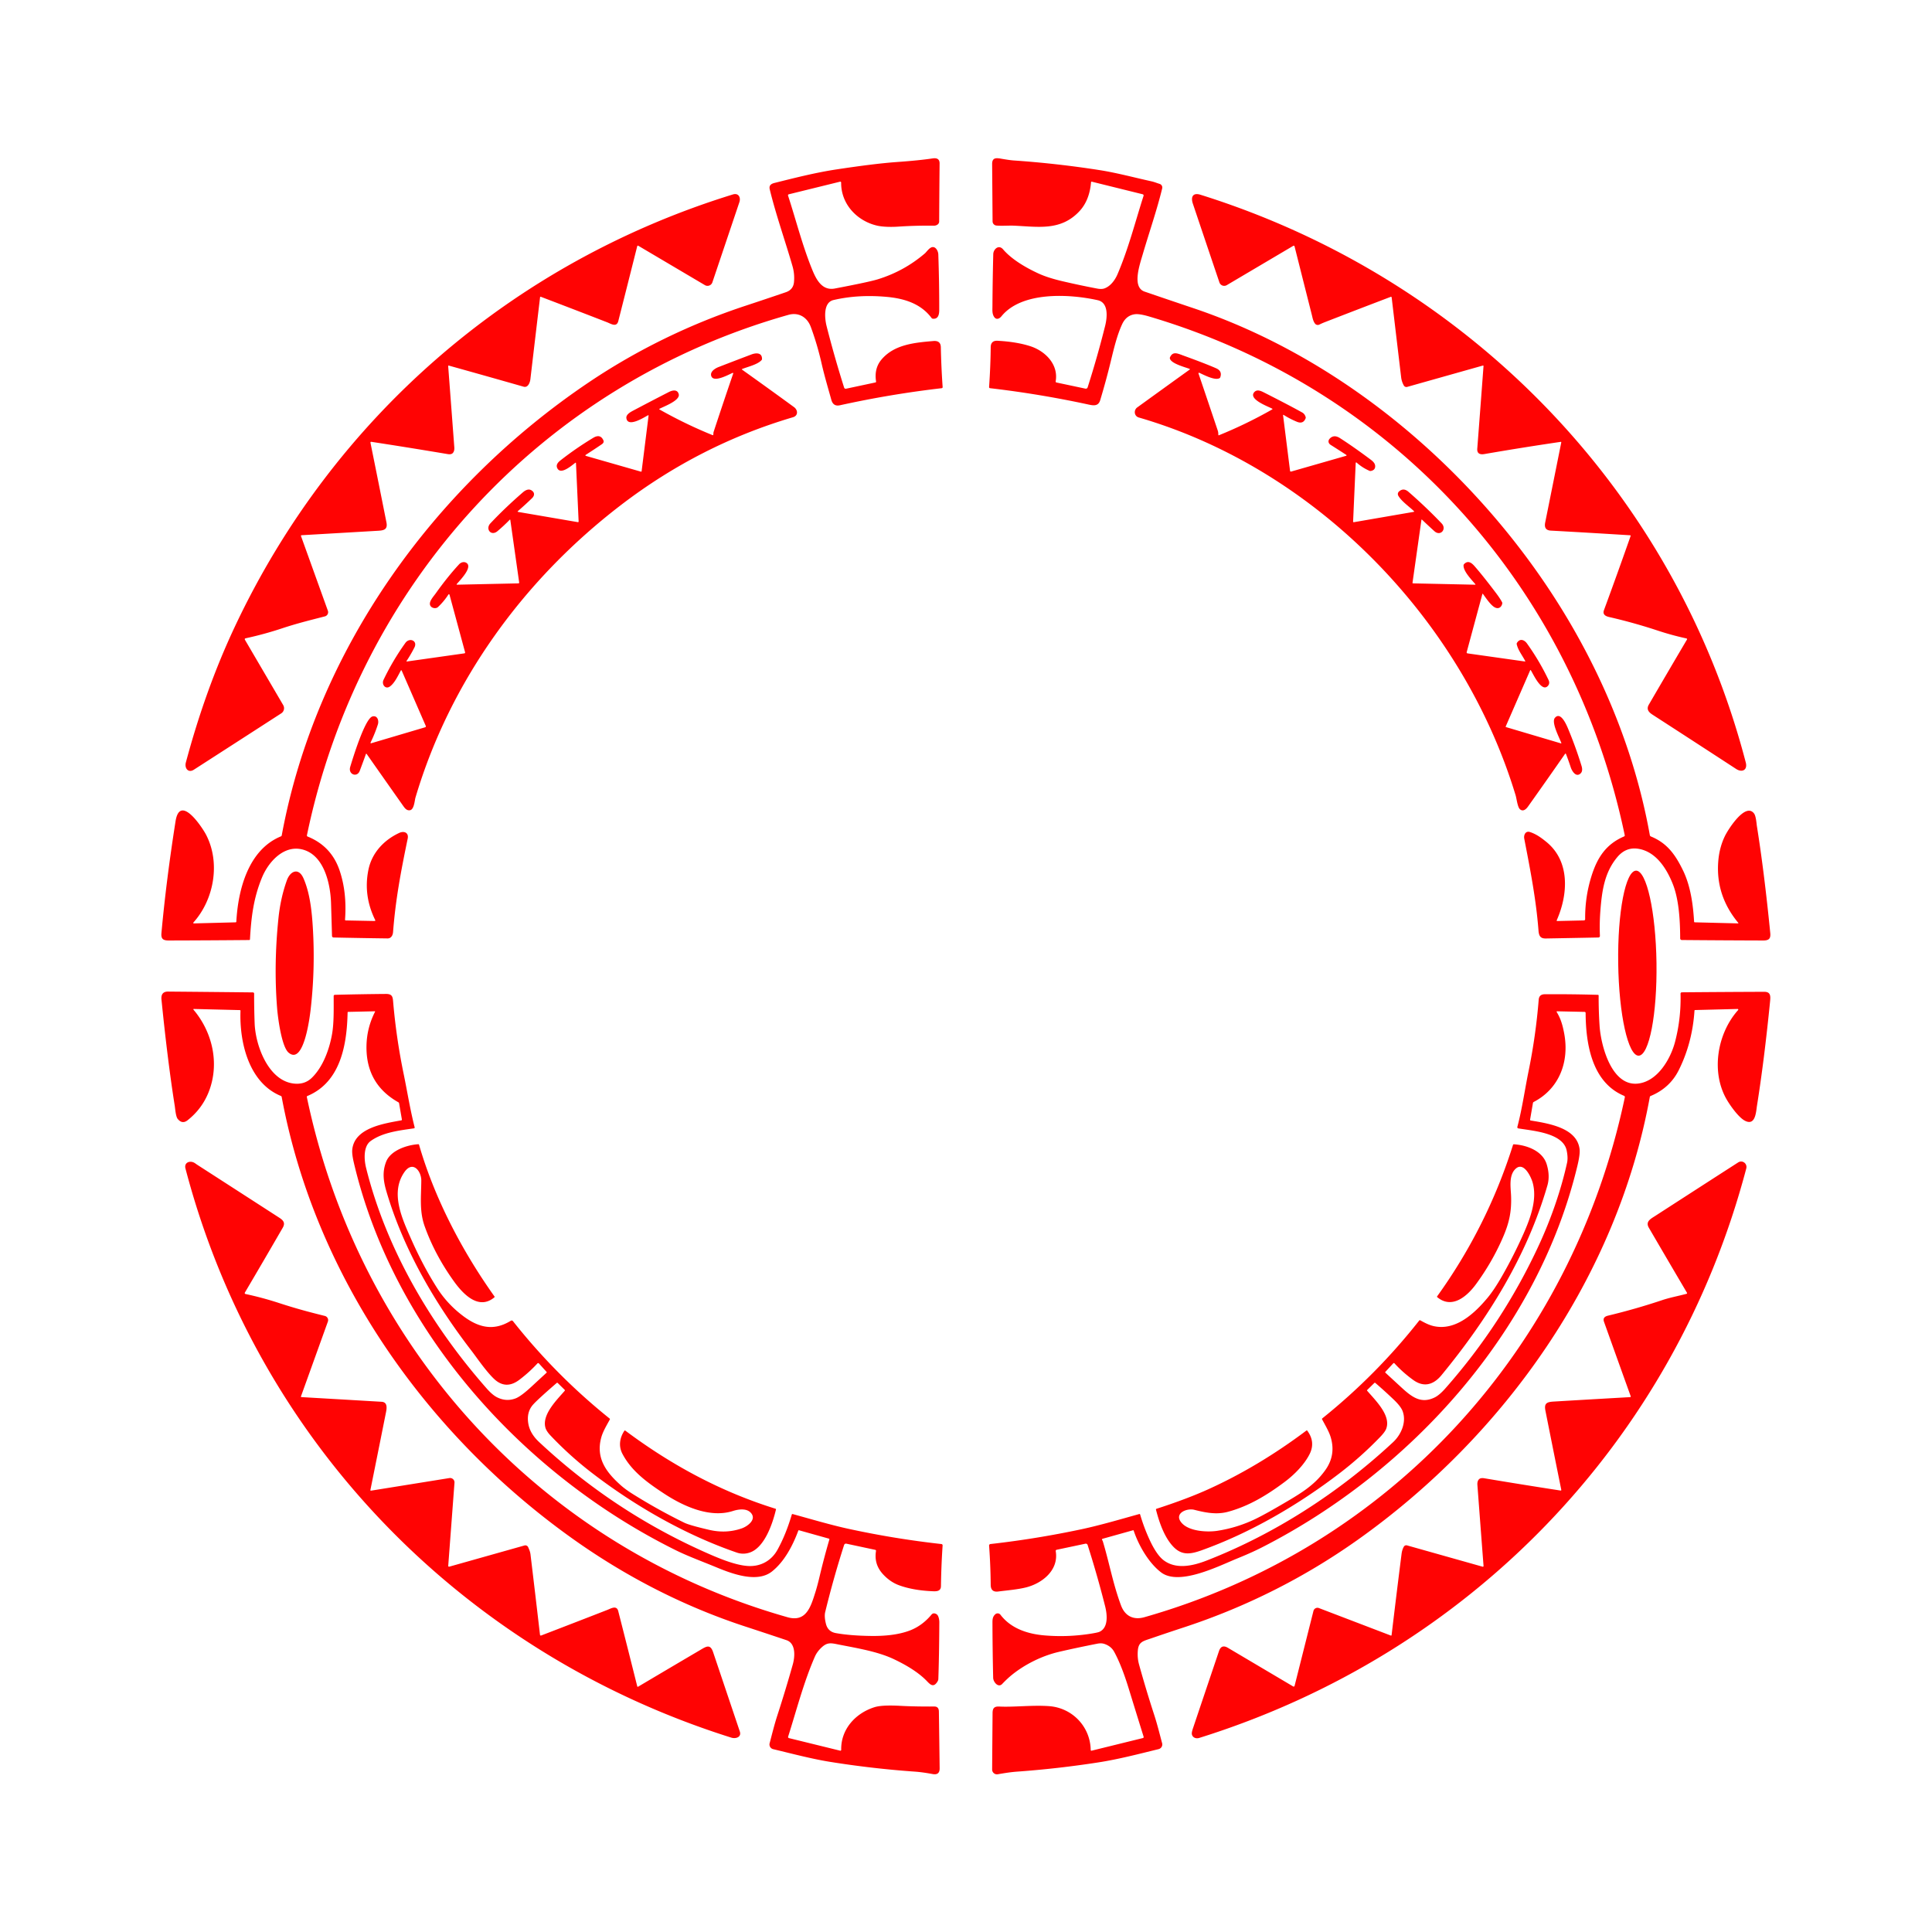 <svg xmlns="http://www.w3.org/2000/svg" viewBox="0 0 1448 1448" width="2048" height="2048" fill="#ff0303" xmlns:v="https://vecta.io/nano"><path d="M145.26 692.08l31.29-.81q.55-.02.58-.57c1.27-23.55 8.83-53.79 33.44-63.87a.99.97 84.6 0 0 .59-.73c25.7-139.15 114.32-261.68 230.46-339.76 35.84-24.09 75.65-43.53 117.37-57.26q15.03-4.95 30-10.07 5.53-1.9 6.08-7.51.6-6.09-1.1-12c-5.54-19.21-12.3-38.07-17.04-57.49-.73-2.96.84-4.23 3.58-4.91 15.35-3.83 30.71-7.75 46.37-10.12q28.93-4.39 45.36-5.55 16.87-1.2 26.75-2.71c3.07-.47 5.25.39 5.22 3.78q-.21 21.75-.32 43.5c-.01 2.03-2.01 3.17-4 3.15q-13.38-.19-26.71.71c-4.7.32-11.35.3-15.94-.78-15.06-3.54-26.97-16.21-26.82-32.26a.66.66 0 0 0-.82-.65l-38.43 9.46a.75.75 0 0 0-.54.96c6.08 18.69 10.82 37.74 18.29 55.95 3.05 7.41 7.45 15.47 16.75 13.7q25.66-4.87 32.36-6.95 19.62-6.08 35.13-19.35c1.02-.87 2.55-3.16 4.27-4.21 3.4-2.08 5.72 2.17 5.82 4.93q.73 20.92.69 41.84c-.01 3.38-.86 6.82-4.84 6.36a1.31 1.28 74.4 0 1-.9-.52c-8.15-10.93-20.71-14.68-33.81-15.85q-21.35-1.92-39.75 2.4c-7.81 1.84-6.56 13.89-5.1 19.61q5.94 23.36 13.13 46.03a1.2 1.2 0 0 0 1.4.81l22.05-4.7a.61.61 0 0 0 .48-.69q-1.57-9.91 4.19-16.63c9.6-11.19 24.76-12.53 38.73-13.73q5.51-.48 5.62 4.66.31 14.89 1.35 29.75.06.86-.8.96-38.19 4.42-76.17 12.78-5.01 1.11-6.45-4.07c-2.55-9.22-5.11-17.65-7.39-27.65q-3.23-14.1-8-26.99c-2.71-7.33-9.15-11.2-16.77-9.05-185.25 52.33-321.87 202.19-360.87 390.03a.86.85 17.1 0 0 .52.97q17.71 7.13 23.91 25.27 5.63 16.46 4.13 36.98-.04.61.57.62l21.64.42a.47.46 77.3 0 0 .42-.67q-9.06-18.35-5.11-37.7c2.59-12.68 11.54-22.25 23.05-27.63 3.65-1.71 7.32-.26 6.39 4.26-5.29 25.58-9.07 45.67-10.97 70.06-.19 2.49-1.52 4.78-4.09 4.74q-19.85-.25-40.5-.7a1.2 1.19 89.7 0 1-1.17-1.17q-.33-12.07-.73-24.71c-.44-14.22-5.17-36.49-22.07-40.23-13.56-3.01-24.81 9.44-29.63 21.08-6.41 15.49-8.1 29.77-9.05 46.38q-.03.55-.58.56-30.21.27-60.36.34c-4.26.01-5.81-1.26-5.41-5.63q3.59-39.41 10.57-83.73c3.28-20.83 19.93 4.55 22.71 9.79 11.09 20.89 6.3 48.75-9.33 66.1a.4.4 0 0 0 .31.67zm1157.47-.51q-16.92-20.42-14.93-45.95.82-10.51 5.08-19.19c2.34-4.76 15.38-25.49 21.81-16.65 1.44 1.97 1.79 7.6 2.09 9.48q5.49 34.37 10 79.98c.44 4.46-1.15 5.65-5.44 5.64q-30.67-.09-60.89-.35a1.2 1.2 0 0 1-1.19-1.2c-.05-13.18-.84-28.93-5.53-40.76-4.57-11.52-12.53-24.21-25.71-26.4q-9.43-1.57-16.01 6.38c-9.5 11.49-11.43 25.1-12.6 40.71q-.68 9.14-.3 18.04.05 1.32-1.26 1.34-19.96.4-39.34.74c-4.21.07-5.14-2.18-5.44-6.03-1.79-23.29-6.23-45.86-10.66-68.73-.55-2.83.97-6.13 4.32-5.01 4.68 1.56 8.26 4.15 12.27 7.41 17.72 14.43 16.4 39.01 7.79 58.62q-.29.67.43.65l19.93-.45a.92.92 0 0 0 .9-.93q-.18-16.38 4.6-31.85c4.42-14.34 11.02-24.35 24.53-30.15q.67-.29.52-1c-39.1-186.9-172.89-334.4-356.32-388.67q-7.44-2.2-10.9-1.71-6.43.91-9.47 7.49c-3.73 8.09-5.92 17.17-8.59 28.17q-3.33 13.73-7.82 28.69c-1.31 4.37-4.46 4.26-8.48 3.38q-36.92-8-73.99-12.3-.88-.1-.82-.99 1.06-15.07 1.21-29.72.05-5.14 5.22-4.85 14.37.8 24.51 4.09c11.14 3.61 21.2 13.61 18.96 26.35a.72.72 0 0 0 .56.83l21.74 4.61a1.42 1.41 14.9 0 0 1.65-.95q7.33-22.92 13.11-46.06c1.56-6.22 2.81-17.43-5.56-19.28-21.25-4.73-56.9-6.7-72.15 12.07-1.75 2.15-4.18 2.82-5.71.08-1.33-2.38-1.04-4.81-1.03-7.51q.11-19.57.61-39.13c.1-3.79 4.11-7.41 7.34-3.63 6.62 7.73 17.45 13.91 26.49 18.08q7.02 3.24 17.97 5.8 12.97 3.04 26.04 5.52 3.3.63 5.41-.09c4.62-1.59 8.03-6.32 9.88-10.65 8.16-19.06 13.21-39.03 19.51-58.75a.93.92-74 0 0-.65-1.18l-38.03-9.41q-.62-.15-.68.48-1.17 13.64-8.8 21.74c-14.03 14.92-31.06 11.47-49.19 10.72-3.86-.16-8.66.29-12.9-.08a3.18 3.17 2.2 0 1-2.9-3.13q-.16-21.28-.33-42.92c-.04-4.91 2.93-4.74 6.78-4.06q6.22 1.1 9.38 1.32 32.43 2.23 64.53 7.26c12.6 1.97 25.95 5.57 38.98 8.44 1.95.44 3.96 1.29 5.82 1.85a2.85 2.84 15.1 0 1 1.96 3.4c-3.94 16.22-9.75 32.88-14.59 49.44-2.37 8.09-8.13 24.63 1.39 27.9q18.08 6.2 36.2 12.28c100.31 33.65 189.05 104.11 251.44 188.71 44.82 60.76 77.69 131.81 91.04 206.38a1.34 1.34 0 0 0 .81 1c12.27 5 18.41 13.81 24.11 25.55 5.65 11.65 7.52 25.67 8.26 38.35a.46.46 0 0 0 .45.44l32.34.81q.67.01.24-.5zM404.78 222.75q-3.65 30.65-7.27 61.5c-.26 2.25-1.69 6.54-5.06 5.58q-27.97-7.99-56.1-15.83a.35.35 0 0 0-.45.36q2.31 30.39 4.6 60.89.22 2.93-1.22 4.38-1.14 1.15-3.8.7-28.59-4.82-57.01-9.17-.97-.15-.78.81 6.05 29.89 11.94 59.53c1.02 5.12-1.57 6.02-6 6.28q-28.89 1.69-57.63 3.36a.47.47 0 0 0-.41.62l20.15 55.98a3.23 3.23 0 0 1-2.23 4.22c-10.78 2.79-20.75 5.2-32.16 8.99q-13.43 4.45-27.16 7.42-1.14.24-.55 1.25l28.62 48.85a4.59 4.58-31.7 0 1-1.47 6.18q-32.73 21.15-65.48 42.22c-4.28 2.76-7.14-1.17-6.02-5.38 9.45-35.31 21.51-69.54 36.85-102.1C249.83 312.9 383.97 196.75 549.3 145.73c4.2-1.3 6.05 2.25 4.85 5.8q-10.18 30.23-20.24 60.09a3.84 3.84 0 0 1-5.6 2.08l-49.95-29.52a.53.52-67.9 0 0-.77.33q-7.12 28.37-14.18 56.12c-1.27 4.98-5.64 1.98-8.38.92q-24.63-9.56-49.71-19.12a.4.39 14.2 0 0-.54.32zm816.94 178.43q-29.72-1.86-59.47-3.5-5.32-.29-4.16-6.06 6.04-29.98 12.04-59.97.11-.56-.45-.48-28.63 4.21-57.09 9.13c-3.28.57-5.69-.26-5.4-4.06q2.37-30.86 4.67-61.72.05-.69-.61-.5l-56.57 15.95a2.22 2.21-22.4 0 1-2.54-1.05q-1.62-2.88-2.01-6.17-3.57-30.01-7.11-59.87a.5.49 76.2 0 0-.66-.41q-24.51 9.33-49.06 18.85-2.39.92-4.48 1.96a2.6 2.6 0 0 1-3.24-.75c-1.5-1.96-1.84-4.39-2.45-6.8q-6.41-25.37-12.89-51.08a.65.65 0 0 0-.95-.4l-49.83 29.46a3.8 3.8 0 0 1-5.54-2.06q-9.93-29.37-19.9-59.03c-1.69-5.01 0-8.45 5.7-6.66 200.12 62.65 355.57 221.6 408.71 425.52 1.48 5.66-2.76 7.75-7.21 4.85q-31.28-20.39-62.65-40.67c-3.03-1.96-4.79-4.12-2.77-7.59q14.28-24.55 28.55-48.72a.58.57-68.7 0 0-.37-.85q-10.87-2.36-21.46-5.86-18.07-5.97-36.62-10.22c-2.71-.62-4.9-2.01-3.78-5.05q10.21-27.73 19.99-55.61.19-.55-.39-.58zm-665.51-124.1q19.54 13.91 38.91 28.05c2.85 2.07 3.34 6.36-.8 7.59q-70.05 20.67-129.02 65.87c-72.75 55.77-127.96 131.73-153.9 219.14-.62 2.07-.98 8.91-4.04 9.5-2.5.49-3.94-1.47-5.25-3.33q-13.63-19.33-27.21-38.7-.46-.65-.72.1-1.13 3.32-4.58 12.49c-1.96 5.18-8.83 2.67-7.11-3.05 2-6.65 11.07-36.29 16.67-37.77 3.7-.97 4.98 3.11 4.05 6q-2.23 6.93-5.48 13.57a.38.37 4.3 0 0 .45.52l40.5-11.99a.71.7-20.1 0 0 .45-.96l-18.08-41.54a.35.35 0 0 0-.63-.03c-2.07 3.79-4.69 9.55-8.28 12.03-3.35 2.3-6.29-1.69-4.7-5.02q6.98-14.61 16.43-27.74c3.02-4.19 9.32-1.62 6.73 3.47q-2.69 5.29-5.92 10.16a.23.23 0 0 0 .22.35l43.07-6.1q.79-.11.59-.88l-11.66-43.08a.46.46 0 0 0-.83-.13q-3.3 5.12-7.82 9.39c-1.56 1.48-5.11.87-5.9-1.5-.93-2.78 2.49-6.31 4.38-8.98q8.79-12.33 17.4-21.63c1.26-1.35 3.43-2.11 5.18-1.16 5.57 3.02-4.57 13.18-6.88 15.9q-.53.62.29.6l45.77-1q.7-.01.61-.71l-6.63-46.78q-.08-.56-.47-.16-4.19 4.32-9.13 8.51c-4.8 4.07-9.29-1.62-5.33-5.83q10.95-11.64 24.29-23.2c2.3-1.99 4.93-3.14 7.34-.91 1.76 1.64 1.16 3.7-.35 5.17q-5.25 5.09-10.72 9.8a.32.31 29.1 0 0 .16.55l44.86 7.69a.47.47 0 0 0 .55-.48l-1.98-43.65q-.03-.73-.61-.29c-2.78 2.11-10.49 8.84-13.2 4.33-1.5-2.49.02-4.52 2.13-6.17q11.76-9.2 24.56-16.92 5.33-3.22 7.65 1.8.77 1.67-1.21 3.02-6 4.07-12.07 7.96a.4.39-53.2 0 0 .1.71l41.26 11.82q.52.15.59-.39l5.19-41.41q.09-.71-.53-.37c-2.92 1.58-15.27 9.45-16.1 1.94-.27-2.51 2.94-4.36 4.89-5.39q13.44-7.11 26.98-14.06c2.6-1.33 6.51-2.22 7.4 1.75 1.04 4.71-11.57 9.27-14.39 10.81q-.49.27-.01.55 19.24 10.89 39.72 19.22.45.18.54-.29c.11-.64.07-1.55.26-2.14q7.24-22.02 14.69-43.77a.36.36 0 0 0-.48-.44c-3.07 1.31-14.67 7.82-16.06 2.02-.74-3.08 2.93-5.39 5.57-6.42q12.3-4.77 24.64-9.44c3.22-1.22 7.99-1.6 7.91 3.39q-.01.5-.34.87c-3.08 3.39-10.25 4.92-14.5 6.64q-.51.21-.06.53zm586.91 218.34c-2.19-4.3-5.36-8.02-6.36-12.59a1.34 1.3 54.8 0 1 .15-.95c2.09-3.56 5.47-2.49 7.54.4q9.26 12.92 16.12 27.27 1.34 2.82-.7 4.77c-4.66 4.45-10.85-9.32-12.49-11.89q-.34-.53-.59.05l-18.28 41.98a.36.36 0 0 0 .23.49l41.05 12.17q.57.17.36-.39c-1.66-4.33-7.58-15.39-4.79-18.7 4.14-4.91 8.36 4.46 9.79 7.87q5.8 13.84 10.2 28.19c.61 1.99.75 4.14-.69 5.54-3.44 3.34-6.52-1.8-7.39-4.45q-1.66-5.08-3.62-10.13a.37.36 51.9 0 0-.64-.08q-13.73 19.73-27.75 39.47c-1.53 2.15-3.8 4.13-6.13 2.03-1.76-1.59-2.45-7.92-3.2-10.39-39.86-131.58-149.5-244.51-282.41-283.17-3.56-1.03-3.98-5.53-1.16-7.57q19.57-14.18 39.2-28.29.53-.38-.08-.61c-3.49-1.32-13.71-3.92-14.67-7.72a1.51 1.49 51.3 0 1 .1-.98c2.2-4.74 5.83-2.75 10.23-1.16q16.19 5.87 24.3 9.43 4.8 2.11 3.12 6.77a1.28 1.27 86.4 0 1-.62.71c-3.55 1.8-11.63-2.51-15.08-4.08a.44.43 3.2 0 0-.6.53q7.19 21.22 14.4 42.67c.38 1.15.44 2.03.46 3.24q0 .55.52.34 20.52-8.33 39.76-19.28.6-.34 0-.67c-2.8-1.53-18.31-7.07-13.23-12.45 2.13-2.25 5.22-.63 7.56.56q19.2 9.74 28.3 14.83 1.85 1.04 2.54 3.4.14.48-.04.95-1.77 4.55-6.58 2.56-5.19-2.15-9.88-5.12a.28.28 0 0 0-.43.28l5.22 41.53q.11.86.93.62l41.15-11.8a.36.36 0 0 0 .1-.65q-5.91-3.84-11.72-7.51c-1.78-1.13-2.23-3.12-.67-4.74q3.12-3.24 7.67-.32 9.82 6.3 22.11 15.45c2.03 1.51 4.37 3.17 4.24 5.86q-.12 2.68-3.27 3.3a1.65 1.59 49.9 0 1-.96-.1q-5.24-2.26-9.5-6.03-.83-.72-.87.37l-1.94 43.68a.47.46-3.6 0 0 .54.47l44.84-7.74q.66-.11.18-.57c-3.54-3.43-9.37-7.39-11.7-11.56a2.54 2.53 54.4 0 1 .51-3.11q3.38-3.06 7.14.21 12.95 11.24 24.81 23.64c4.09 4.27-.83 9.96-5.36 5.89q-4.66-4.2-9.22-8.57-.46-.45-.55.19l-6.67 47.02a.39.38-85.3 0 0 .37.44l46.47 1.01q.58.01.21-.43c-2.78-3.34-9.03-9.63-8.79-14.1q.03-.54.4-.92c2.91-3.02 5.58-1.03 7.86 1.58q6.17 7.04 15.97 19.99 3.22 4.26 4.65 7.04a1.47 1.45 37.3 0 1 .13.92c-.56 2.87-2.86 4.38-5.61 2.9-3.19-1.72-6.63-7.08-8.84-10.03q-.32-.44-.47.09l-11.71 43.39q-.24.91.7 1.05l42.87 6.06q.47.07.26-.35zM216.33 788.97c-5.34-4.48-8.1-26.54-8.65-33.46q-2.58-32.59 1.01-67.26 1.58-15.34 6.34-28.52c2.5-6.91 8.78-9.75 12.42-1.46 4.9 11.13 6.31 25.18 7.03 37.23q1.84 30.51-1.63 60.87c-.55 4.84-4.98 42.3-16.52 32.6z"/><ellipse cx="0" cy="0" transform="matrix(.014 1 -1 .014 1227.16 721.88)" rx="69.34" ry="14.35"/><path d="M179.78 757.05l-34.55-.85a.31.31 0 0 0-.24.51c14.14 16.7 19.49 39.8 11.9 60.46q-4.95 13.49-16.31 22.45-4.03 3.18-7.43-1.06c-1.45-1.81-1.87-7.81-2.16-9.61q-5.34-33.65-9.96-79.7-.62-6.13 4.96-6.08 32.01.27 63.58.62a.91.9.6 0 1 .9.91q-.04 11.25.39 22.41c.64 16.51 10.21 42.64 29.1 44.97q8.3 1.03 13.78-4.32c8.48-8.25 13.22-21.67 15.17-32.97 1.43-8.35 1.17-18.97 1.17-28.28a.91.91 0 0 1 .89-.91q19.39-.5 38.27-.66c5.31-.04 5.13 2.73 5.53 7.2q2.37 26.71 7.8 52.93c2.57 12.4 4.83 26.67 8.21 39.86a.61.6-11.3 0 1-.5.74c-10.65 1.58-23.37 2.88-32.53 9.55-5.61 4.08-4.83 14.22-3.39 20.01 15.22 61.18 48.78 118.08 90.24 165.23q4.41 5.03 7.93 6.79 6.94 3.47 13.91.81 4.01-1.53 11.62-8.55 5.74-5.31 11.5-10.61.38-.35.03-.74l-5.7-6.31a.73.73 0 0 0-1.08 0q-6.14 6.65-13.52 12.25-10.23 7.77-19.12-.75c-6.04-5.77-13.02-16.08-16.73-20.9-27.54-35.7-51.17-76.34-63.87-119.65-2.36-8.07-3.02-14.72-.18-22.06 3.31-8.57 15.7-12.63 24.07-13.16q.49-.03.62.43c11.66 40.3 32.32 79.66 56.52 113.66q.27.38-.09.68c-11.98 10.02-23.78-2.92-30.32-12.03q-14.37-20.02-21.93-41.3c-4.07-11.42-2.56-22.66-2.51-34.26.03-7.13-6.47-15.32-12.76-6.14-10.61 15.46-1.68 34.58 5.21 50.16q8.94 20.19 19.5 36.73 7.62 11.93 19.33 20.76c11.76 8.87 22.97 11.47 35.72 3.68q1.03-.63 1.78.32 32.05 40.54 72.36 72.9a.61.61 0 0 1 .15.77c-2.34 4.25-5.13 8.86-6.35 13.26-4.32 15.44 3.47 26.08 14.52 35.93q3.59 3.2 9.02 6.6 18.72 11.74 38.57 21.48 4.01 1.97 18.74 5.39 12.77 2.97 24.45-1.13c3.94-1.38 10.95-6.21 7.15-11.18-3.14-4.1-9.48-3.23-13.89-1.82-17.11 5.46-36.87-3.44-51.32-12.91-12.45-8.16-24.49-16.72-31.42-29.92-3.06-5.82-2.06-11.99 1.4-17.25q.31-.48.78-.14c34.57 25.81 71.36 45.68 112.52 58.51q.46.15.35.62c-2.55 10.73-8.64 28.75-19.91 32.31q-4.83 1.53-9.44-.06c-38.1-13.11-75.74-34.49-108.48-59.64q-16.62-12.78-31.03-27.98-3.22-3.38-3.95-6.1c-2.62-9.76 8.63-20.78 14.44-27.48q.37-.44-.04-.84l-5.14-5.06q-.38-.37-.78-.03-14.22 12.31-17.69 16.22-5.12 5.75-3.53 14.5 1.31 7.26 7.99 13.51 55.23 51.69 124.13 82.49c9.87 4.41 22.64 9.88 32.52 10.46 9.33.54 17.44-3.87 22.01-12.07q6.31-11.35 10.76-26.44.17-.55.72-.4c14.16 3.88 28.76 8.25 42.56 11.22q34.21 7.38 68.89 11.24a.99.99 0 0 1 .88 1.05q-1.02 15.21-1.24 30.47c-.07 4.33-3.86 3.98-7.37 3.8q-13.74-.7-23.92-4.38-6.69-2.42-12.06-8.21c-4.72-5.09-6.42-10.87-5.33-17.57a.7.7 0 0 0-.54-.8l-21.53-4.6q-1.44-.3-1.89 1.1-7.86 24.49-14.12 50.13-.81 3.32.54 8.75 1.46 5.93 7.45 7.01 10.95 1.96 26.54 2.14c10 .11 20.14-.8 28.74-4.03q9.37-3.52 16.38-11.94 1.45-1.75 3.82-.32c1.51.92 2.08 4.06 2.07 6.05q-.15 26.19-.75 42.62-.04.95-.95 2.29c-2.73 4-5 1.91-7.52-.73-6.68-7-16.34-12.51-24.96-16.59-11.85-5.61-27.14-8.15-40.48-10.76-6.08-1.19-8.95-2.18-13.34 1.8q-3.61 3.27-5.33 7.24c-8.43 19.38-13.64 39.81-19.99 59.86a.83.83 0 0 0 .59 1.06l38.39 9.43a.65.64 6.2 0 0 .8-.64c-.32-15.37 10.68-27.49 25.01-31.97 4.77-1.5 13.17-1.33 19.7-.98q10.48.57 25.08.49 3.36-.01 3.42 3.75.31 21.49.57 42.52.06 5.31-5.17 4.37c-4.38-.8-8.81-1.51-13.48-1.84q-31.91-2.26-63.49-7.32c-14.03-2.26-28.53-6.16-42.63-9.51a3.62 3.61-75.9 0 1-2.65-4.45c1.85-6.98 3.53-13.93 5.82-20.97q6.14-18.92 11.53-38.06c1.73-6.15 2.27-15.85-4.74-18.21q-15.33-5.15-30.7-10.18c-46.99-15.36-91.11-38.23-131.26-67.07-109.33-78.52-191.57-196.41-216.36-329.87a1.02 1.02 0 0 0-.63-.77c-24.15-9.96-31.12-40.47-30.24-63.84a.48.48 0 0 0-.47-.5zm80.74 1.74c-.48 23.73-5.01 52.2-30.19 62.66a.63.62 72.6 0 0-.37.71c39.21 187.72 175.27 337.47 360.31 389.93 14.01 3.97 17.43-8 20.8-18.63q1.52-4.8 3.11-11.54 3.33-14.1 7.42-28.12a.5.49 16.4 0 0-.34-.61l-22.37-6.27q-.43-.12-.59.31c-4.31 11.65-10.67 23.42-19.78 30.61-11.23 8.85-30.27 1.53-42-3.33-10.09-4.18-20.89-8.11-30.19-12.72C391.9 1105.07 295 997.84 265.25 871.66q-1.55-6.61-1.26-9.84c1.51-16.71 24.2-19.78 36.79-22.15q.52-.1.43-.62l-2.11-12.21q-.08-.45-.48-.67-24.56-13.78-23.94-42.57.29-13.31 6.38-25.25.22-.43-.26-.41l-19.89.45a.41.4-90 0 0-.39.4zm557.61 553.32l38.45-9.47a.77.76 74.7 0 0 .55-.97q-5.64-18.12-11.18-36.14-5.33-17.38-10.91-27.56-2.31-4.22-7.38-5.9-2.26-.75-5.32-.14-16.83 3.33-28.84 6.14c-12.29 2.89-24.82 9.01-34.77 16.95q-3.54 2.82-7.63 7.1c-2.93 3.07-6.67-1.46-6.74-4.62q-.47-20.2-.53-40.42c-.01-2.88-.11-5.26 2.15-7.23a2.66 2.65-39.2 0 1 3.86.39c7.91 10.41 20.51 14.43 33.16 15.48q17.03 1.41 33.85-1.19 5.88-.91 7.2-1.53c6.92-3.2 5.72-13.23 4.22-19.15q-5.88-23.28-13.1-45.88a1.46 1.46 0 0 0-1.7-.99l-21.53 4.55a.89.88-11.1 0 0-.69 1.02c2.42 14.28-10.15 24.22-22.49 27.24-6.39 1.56-13.31 2.08-20.61 3.02q-5.6.72-5.64-5.04-.12-14.55-1.2-29.35a1.12 1.11-5.3 0 1 .99-1.19q34.25-3.86 68.16-11.07c14.18-3.02 28.99-7.41 43.39-11.41q.53-.14.68.39 2.86 9.8 7.1 18.96 5.18 11.17 10.36 15.17c9.38 7.25 22.1 4.34 32.51.28 51.5-20.07 99.56-51.37 139.62-88.69 5.99-5.58 10.21-15.03 7.11-23.25q-1.34-3.53-6.53-8.51-6.77-6.47-13.9-12.6-.4-.35-.78.03l-5.29 5.2q-.33.32-.02.67c6.63 7.61 17.74 18.48 14.3 28.24q-.87 2.49-4.61 6.37-14.19 14.73-30.44 27.19c-30.84 23.64-66.64 44.59-103.56 57.79-8.3 2.96-14.62 3.78-20.81-2.55-6.89-7.04-10.81-18.59-13.19-27.95q-.13-.51.36-.67 22.88-7.41 38.75-14.6 37.76-17.11 73.58-44.02.41-.31.72.1 6.29 8.54 1.67 17.63c-3.86 7.59-11.1 15.1-18.61 20.72-13.15 9.83-26.72 18.16-42.6 22.43-8.45 2.27-16.66.67-25.14-1.5-5.67-1.46-15.83 2.72-9.38 9.93 5.55 6.22 18.96 6.96 26.48 5.82q15.13-2.3 28.88-8.98 6.68-3.24 18.61-10.19c14.77-8.6 25.33-14.66 33.7-26.51q8.02-11.35 3.81-24.84c-1.29-4.11-4.02-8.7-6.29-12.94q-.28-.51.17-.87 40.45-32.48 72.54-73.24.36-.45.86-.18c3.24 1.81 6.51 3.52 9.95 4.3 16.64 3.79 30.89-9.73 40.49-21.26q4.97-5.97 11.01-16.56 8.67-15.18 15.79-31.18c5.29-11.9 10.44-25.94 6.98-38.46-1.17-4.25-6.54-15.81-12.54-10.66-5.68 4.87-3.86 14.49-3.65 20.75.41 11.67-1.42 20.01-6.04 30.71q-7.98 18.51-20.28 35.28c-6.51 8.88-17.85 18.96-29 9.72q-.35-.28-.09-.65 37.54-52.17 56.86-113.5.14-.47.63-.44c9.52.56 21.47 4.84 24.59 14.91q2.66 8.62.54 15.98c-15.26 52.84-44.68 99.94-79.36 142.14-5.85 7.11-13.09 9.45-21.18 3.62q-7.73-5.56-14.1-12.51a.6.59-44.7 0 0-.87 0l-5.87 6.34q-.37.4.03.76 6.16 5.69 12.3 11.33c7.86 7.22 14.67 12.02 24.6 7.14q3.53-1.74 7.99-6.79 42.93-48.63 70.12-107.41c9.09-19.66 16.57-41.22 21.07-61.62q.84-3.81-.29-9.25c-2.76-13.35-25.93-14.78-36.25-16.56a.9.89-77.9 0 1-.71-1.11c3.61-13.66 5.7-28.58 8.33-41.39q5.48-26.73 7.67-53.96.32-4.05 4.53-4.08 19.91-.13 39.83.44.57.01.57.59-.04 11.38.69 22.53c.96 14.7 8.85 45.49 28.67 43.4 14.74-1.56 24.54-18.35 27.93-31.39q4.57-17.54 4.08-36a.99.98 88.9 0 1 .97-1.02q30.75-.27 61.75-.38c5.13-.02 4.75 3.64 4.36 7.54q-4.38 43.97-9.78 77.81c-.71 4.48-1.07 15.25-8.85 11.38-4.63-2.3-10.47-10.44-13.32-15.11-12.68-20.8-7.8-50.27 8.02-67.93a.5.5 0 0 0-.38-.83l-31.84.81q-.44.01-.47.46-1.6 24.13-11.74 44.49-6.71 13.49-21.17 19.49a.93.92 84.3 0 0-.57.7c-24.49 134.6-108.75 253.75-218.96 331.94-39.79 28.22-83.64 50.31-130.29 65.61q-12.26 4.02-24.46 8.22c-6.03 2.07-9.46 2.58-10.01 9.08q-.47 5.55.89 10.46 5.26 19.01 11.37 37.78c2.32 7.11 4.04 14.2 5.94 21.27a3.6 3.6 0 0 1-2.63 4.43c-14.81 3.62-30.01 7.6-44.98 9.92q-30.41 4.73-61.11 6.95c-4.96.36-9.69 1.14-14.45 1.97a3.61 3.61 0 0 1-4.23-3.58q.15-21.26.32-42.27c.03-3.8 1.33-5.08 5.09-4.9 11.12.54 24.58-1.2 37.13-.32 17.44 1.21 31.04 15.29 31.33 32.88a.54.54 0 0 0 .67.52zm8.39-157.02c4.87 16.06 7.67 32.13 13.68 48.19 3.03 8.07 9.45 11.07 17.52 8.78 184.75-52.62 320.44-201.44 360.06-389.61a1.03 1.03 0 0 0-.61-1.16c-24.21-10.14-28.65-39.19-28.77-62.11a.79.79 0 0 0-.78-.79l-20.41-.44q-.85-.02-.4.71c3.04 4.96 4.41 9.94 5.54 15.99 3.88 20.76-3.44 41.13-22.85 51.24a1.13 1.11-9.3 0 0-.59.81l-2.13 12.36q-.11.64.53.75c14.22 2.33 34.56 5.71 36.56 21.41q.47 3.71-1.56 12.23c-29.63 124.14-125.09 229.54-236.65 286.36q-7.61 3.88-18.16 8.15c-13.76 5.58-43.6 20.88-57.24 10.55-9.17-6.96-16.8-20-20.56-31.28q-.14-.43-.57-.31l-22.8 6.38a.56.55-16.1 0 0-.39.7q.08.24.22.42.25.3.36.67zm-548.92-38.32a.39.39 0 0 0 .44.46l58.78-9.45a3.3 3.3 0 0 1 3.81 3.5l-4.69 62.28a.61.6-5.4 0 0 .77.63l56.38-15.89a2.33 2.33 0 0 1 2.78 1.32c.74 1.72 1.49 3.38 1.72 5.29q3.64 30.2 7.13 60.34a.64.64 0 0 0 .87.53q24.79-9.52 49.59-19.18c2.66-1.04 6.99-3.75 8.18.89q7.2 28.2 14.23 56.31.16.66.74.31 23.12-13.71 46.36-27.39c4.64-2.74 7.63-4.86 9.81 1.64q9.99 29.7 19.98 59.36c1.43 4.24-3.03 5.67-6.38 4.61-201.46-63.37-355.52-222.09-409.1-426.56-1.21-4.65 3.68-6.38 7.19-3.93q1.57 1.1 1.67 1.16 30.76 19.82 61.5 39.68c3.12 2.01 4.58 3.97 2.55 7.49q-14.17 24.51-28.4 48.64a.68.68 0 0 0 .44 1.01q12.91 2.76 25.42 6.85c12.72 4.15 22.62 6.75 34.1 9.6a3.25 3.24 16.9 0 1 2.27 4.25l-20.15 55.99q-.2.56.4.6 29.94 1.73 60.02 3.5c4.25.25 4.01 4.22 3.35 7.56q-5.86 29.39-11.76 58.6zm944.11-69.65q.7-.04.46-.7-10.13-28.17-19.98-55.71c-.98-2.75.45-4.04 3.05-4.67q20.5-4.91 40.49-11.6c5.85-1.96 12.19-3.11 18.31-4.75a.53.53 0 0 0 .32-.78q-14.31-24.26-28.57-48.73c-2.71-4.64 1.36-6.67 4.62-8.77q31.12-20.12 62.29-40.18c3.24-2.08 7.07.87 6.09 4.56-54.09 205.04-207.83 363.57-410 426.76-2.72.84-5.34-.52-5.55-3.18q-.09-1.2.92-4.18 9.82-29.2 19.45-57.72 1.8-5.35 6.66-2.47l48.93 28.97a.73.72 22 0 0 1.07-.45l14.14-56.16a3.1 3.09-72.5 0 1 4.11-2.14l53.91 20.61a.4.4 0 0 0 .54-.33q3.65-30.71 7.49-60.97.38-2.97 1.68-5.29a2.1 2.09 22.3 0 1 2.4-1l56.68 15.98a.53.52 5.8 0 0 .67-.54q-2.34-30.6-4.6-60.67-.23-3.06 1.34-4.46 1.18-1.05 3.9-.6 28.67 4.81 56.99 9.17.77.12.61-.64-6.01-29.72-11.87-59.23c-1.13-5.67 1.26-6.52 6.27-6.81q28.79-1.71 57.18-3.32z"/></svg>